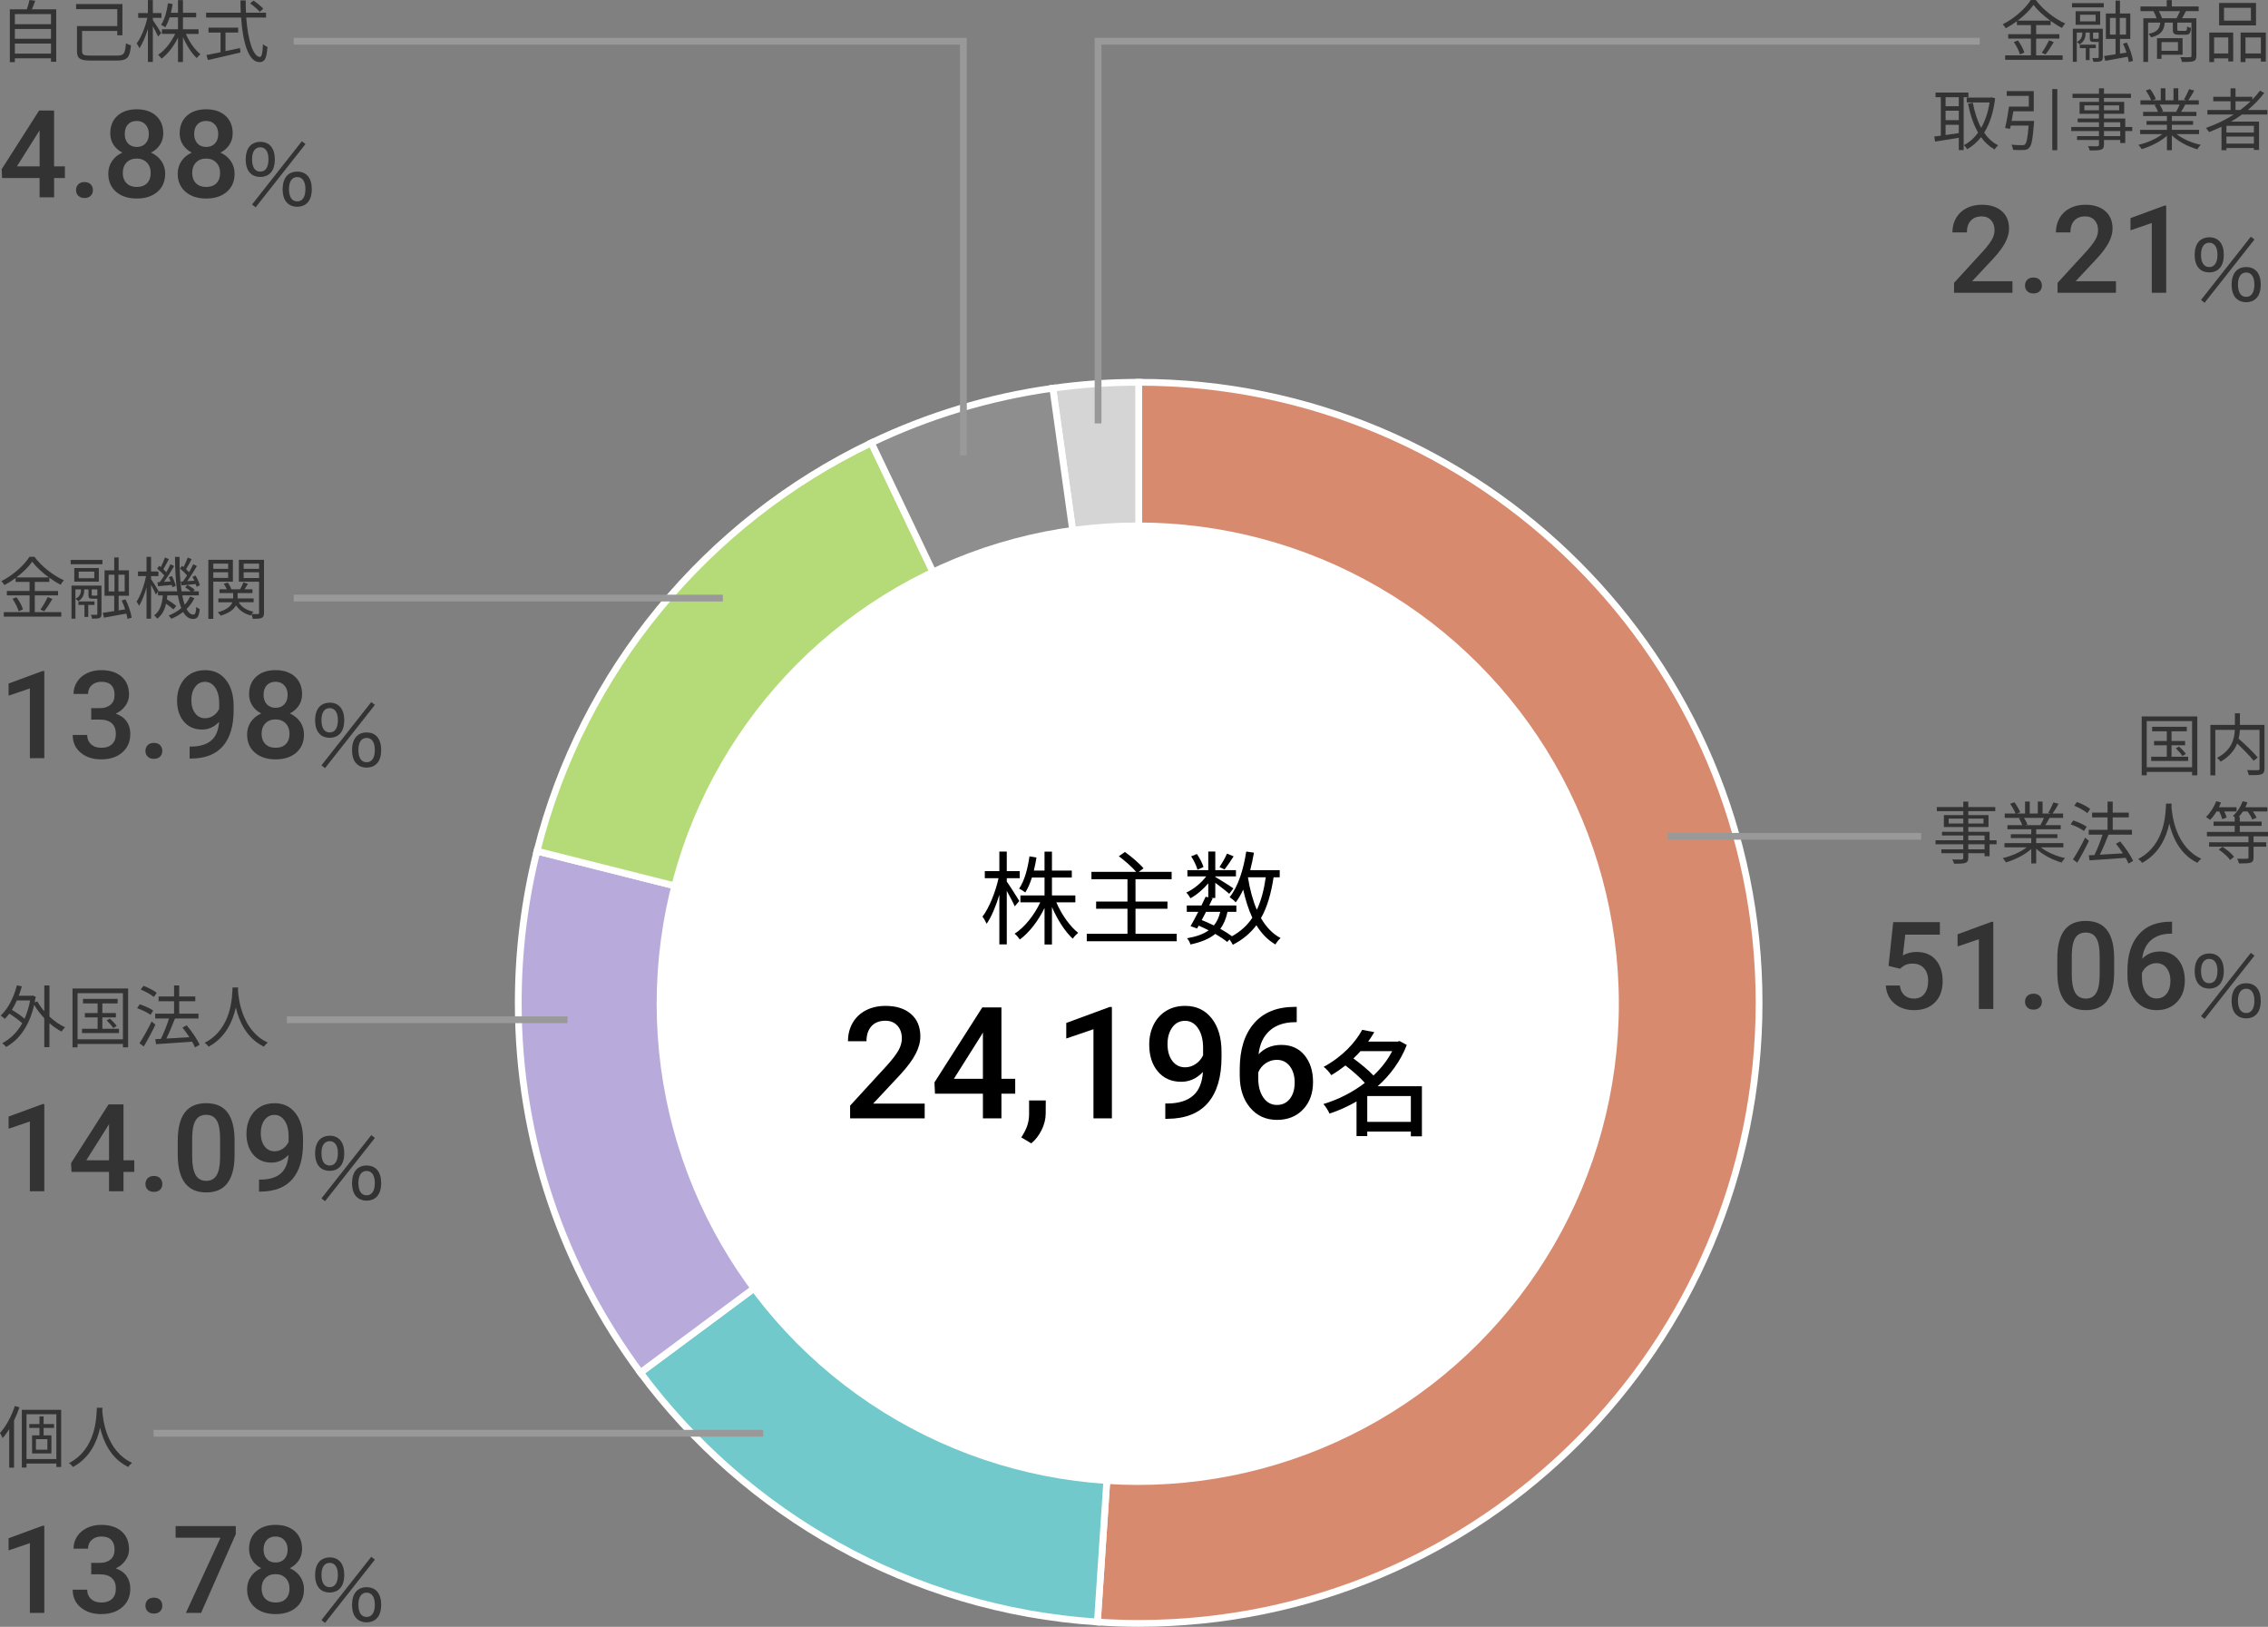 <?xml version="1.0" encoding="UTF-8"?>
<svg id="_レイヤー_1" data-name=" レイヤー 1" xmlns="http://www.w3.org/2000/svg" width="334.306" height="239.734" version="1.1" viewBox="0 0 334.306 239.734">
  <rect x="0" y="0" width="334.306" height="239.734" fill="#808080" stroke="none"/>
  <defs>
    <style>
      .cls-1 {
        fill: #b5db79;
      }

      .cls-1, .cls-2, .cls-3, .cls-4, .cls-5, .cls-6 {
        stroke: #fff;
        stroke-miterlimit: 10;
      }

      .cls-7 {
        fill: none;
        stroke: #999;
      }

      .cls-8 {
        fill: #000;
      }

      .cls-8, .cls-9, .cls-10 {
        stroke-width: 0px;
      }

      .cls-2 {
        fill: #b8abdb;
      }

      .cls-3 {
        fill: #71c9cb;
      }

      .cls-11 {
        isolation: isolate;
      }

      .cls-4 {
        fill: #d88a6f;
      }

      .cls-9 {
        fill: #333;
      }

      .cls-10 {
        fill: #fff;
      }

      .cls-5 {
        fill: #8e8e8e;
      }

      .cls-6 {
        fill: #d5d5d5;
      }
    </style>
  </defs>
  <g id="_レイヤー_1-2" data-name="レイヤー 1">
    <g>
      <path class="cls-4" d="M259.292,147.784c0-50.506-40.944-91.45-91.45-91.45v91.45l-6.086,91.244c2.012.132,4.04.206,6.086.206,50.507,0,91.45-40.944,91.45-91.45Z"/>
      <path class="cls-3" d="M161.756,239.027l6.086-91.243-73.443,54.496c15.534,20.896,39.776,34.934,67.357,36.747Z"/>
      <path class="cls-2" d="M94.399,202.279l73.443-54.496h0l-88.692-22.357c-1.798,7.155-2.758,14.644-2.758,22.357,0,20.422,6.695,39.278,18.007,54.496Z"/>
      <path class="cls-1" d="M79.15,125.427l88.692,22.357h0l-39.405-82.526c-24.252,11.603-42.602,33.563-49.287,60.169Z"/>
      <path class="cls-6" d="M167.842,56.334c-4.296,0-8.521.302-12.658.877l12.658,90.572V56.334Z"/>
      <path class="cls-5" d="M167.842,147.784h0l-12.658-90.573c-9.454,1.315-18.446,4.075-26.747,8.047l39.405,82.526Z"/>
    </g>
    <circle id="_楕円形_268-2" data-name="楕円形 268-2" class="cls-10" cx="167.706" cy="147.914" r="70.915"/>
    <g class="cls-11">
      <path class="cls-8" d="M149.571,133.561c-.21-.511-.735-1.485-1.17-2.28v7.89h-1.095v-7.305c-.51,1.68-1.185,3.285-1.875,4.274-.135-.314-.405-.795-.615-1.064.975-1.245,1.92-3.615,2.37-5.655h-2.025v-1.05h2.145v-2.88h1.095v2.88h1.905v1.05h-1.905v.495c.405.556,1.59,2.415,1.845,2.865l-.675.78ZM155.706,132.976c.75,1.77,2.01,3.555,3.225,4.499-.27.195-.615.57-.81.855-1.125-1.035-2.28-2.835-3.06-4.665v5.52h-1.095v-5.385c-.915,1.891-2.265,3.646-3.645,4.65-.18-.271-.51-.66-.765-.855,1.47-.93,2.91-2.76,3.78-4.619h-2.925v-1.021h3.555v-2.64h-1.86c-.27.84-.585,1.604-.975,2.205-.195-.165-.645-.45-.915-.556.795-1.17,1.275-2.954,1.53-4.77l1.035.18c-.105.66-.24,1.306-.39,1.92h1.575v-2.789h1.095v2.789h2.925v1.021h-2.925v2.64h3.45v1.021h-2.805Z"/>
      <path class="cls-8" d="M173.45,137.611v1.095h-13.259v-1.095h6v-3.69h-4.62v-1.064h4.62v-3.285h-5.31v-1.095h6.585c-.585-.69-1.65-1.635-2.55-2.295l.9-.63c.96.689,2.16,1.71,2.745,2.414l-.705.511h4.845v1.095h-5.325v3.285h4.71v1.064h-4.71v3.69h6.074Z"/>
      <path class="cls-8" d="M187.73,129.285c-.375,2.43-.945,4.41-1.86,6.015.75,1.29,1.695,2.311,2.895,2.94-.255.21-.615.645-.765.944-1.155-.675-2.07-1.635-2.805-2.835-.885,1.17-2.01,2.13-3.48,2.88-.09-.194-.285-.524-.48-.779l-.345.359c-.465-.375-1.065-.779-1.755-1.185-.87.72-2.055,1.215-3.66,1.56-.075-.3-.3-.705-.51-.915,1.38-.239,2.43-.614,3.195-1.17-.48-.239-.975-.479-1.47-.689l-.24.42-.96-.345c.33-.57.735-1.335,1.14-2.115h-1.695v-.93h2.16c.225-.45.435-.886.615-1.29l.39.09v-2.07c-.75.886-1.71,1.71-2.625,2.205-.135-.255-.405-.645-.615-.84,1.065-.479,2.205-1.41,2.94-2.385h-2.775v-.915h3.075v-2.745h1.035v2.745h3.045v.915h-3.045v.075c.645.375,2.265,1.395,2.67,1.694l-.615.795c-.39-.359-1.335-1.08-2.055-1.619v2.234h-.644l.255.061c-.165.329-.33.689-.51,1.05h4.005v.93h-1.305c-.21,1.005-.555,1.83-1.065,2.505.66.36,1.26.75,1.725,1.095,1.275-.705,2.265-1.604,3-2.729-.57-1.215-1.005-2.61-1.35-4.14-.315.704-.69,1.335-1.095,1.875-.165-.21-.645-.585-.9-.766,1.26-1.575,2.04-4.08,2.445-6.72l1.14.165c-.15.885-.345,1.755-.555,2.58h4.35v1.05h-.901ZM176.511,128.16c-.135-.524-.525-1.35-.93-1.965l.84-.345c.42.6.825,1.395.975,1.92l-.885.39ZM177.771,134.37c-.21.42-.435.825-.63,1.215.6.24,1.2.51,1.785.795.45-.54.75-1.2.945-2.01h-2.1ZM181.836,126.196c-.435.69-.945,1.44-1.335,1.935l-.75-.359c.36-.525.87-1.396,1.11-1.98l.975.404ZM183.951,129.33c.285,1.726.705,3.345,1.305,4.74.645-1.335,1.05-2.925,1.32-4.785h-2.61l-.015.045Z"/>
    </g>
    <g class="cls-11">
      <path class="cls-8" d="M136.302,164.809h-10.995v-1.875l5.447-5.941c.786-.876,1.346-1.607,1.679-2.195.333-.588.5-1.178.5-1.77,0-.778-.219-1.407-.657-1.887-.438-.479-1.027-.719-1.769-.719-.883,0-1.568.27-2.055.809s-.73,1.277-.73,2.213h-2.729c0-.996.227-1.893.679-2.689.453-.798,1.101-1.417,1.943-1.859.842-.441,1.813-.662,2.914-.662,1.587,0,2.839.398,3.757,1.196.917.797,1.375,1.899,1.375,3.308,0,.815-.23,1.671-.691,2.565-.46.895-1.214,1.911-2.263,3.05l-3.998,4.278h7.592v2.178h0Z"/>
      <path class="cls-8" d="M147.611,158.981h2.033v2.189h-2.033v3.639h-2.729v-3.639h-7.064l-.079-1.662,7.053-11.051h2.819v10.524ZM140.603,158.981h4.279v-6.828l-.202.359-4.077,6.469Z"/>
      <path class="cls-8" d="M152.013,168.492l-1.471-.876c.434-.682.732-1.274.893-1.78.161-.505.246-1.02.253-1.544v-2.122h2.459l-.011,1.965c-.007.794-.208,1.589-.601,2.387-.393.797-.9,1.454-1.522,1.97Z"/>
      <path class="cls-8" d="M163.895,164.809h-2.718v-13.137l-4.009,1.367v-2.291l6.379-2.348h.348v16.409Z"/>
      <path class="cls-8" d="M177.315,157.969c-.914.967-1.98,1.449-3.201,1.449-1.438,0-2.583-.504-3.437-1.511s-1.28-2.33-1.28-3.97c0-1.078.217-2.055.651-2.932.434-.875,1.052-1.557,1.853-2.043.801-.487,1.729-.73,2.785-.73,1.647,0,2.954.614,3.919,1.842s1.449,2.871,1.449,4.93v.764c0,2.95-.667,5.2-1.999,6.75s-3.32,2.336-5.963,2.358h-.326v-2.257h.393c1.61-.023,2.845-.41,3.706-1.163.863-.752,1.345-1.915,1.45-3.487ZM174.687,157.284c.546,0,1.06-.157,1.539-.472s.85-.749,1.112-1.303v-1.066c0-1.206-.247-2.176-.741-2.909s-1.134-1.101-1.92-1.101-1.413.324-1.881.972c-.468.647-.702,1.466-.702,2.454,0,1.025.236,1.853.708,2.481s1.099.944,1.885.944Z"/>
      <path class="cls-8" d="M191.14,148.379v2.257h-.337c-1.527.022-2.748.441-3.661,1.258s-1.456,1.973-1.628,3.47c.876-.92,1.995-1.381,3.358-1.381,1.445,0,2.585.509,3.419,1.527.835,1.019,1.252,2.332,1.252,3.941,0,1.662-.489,3.009-1.465,4.038-.978,1.029-2.259,1.544-3.847,1.544-1.632,0-2.956-.603-3.97-1.809-1.015-1.205-1.522-2.785-1.522-4.738v-.933c0-2.867.698-5.113,2.094-6.738s3.405-2.437,6.025-2.437h.282ZM188.209,156.184c-.599,0-1.147.168-1.646.506-.498.336-.863.785-1.095,1.348v.83c0,1.213.254,2.178.764,2.893s1.168,1.072,1.977,1.072,1.449-.303,1.92-.91c.472-.605.708-1.403.708-2.392s-.24-1.793-.719-2.415c-.479-.622-1.116-.932-1.909-.932Z"/>
    </g>
    <g class="cls-11">
      <path class="cls-8" d="M209.593,167.452h-1.632v-.696h-6.426v.663h-1.581v-5.1c-1.275.73-2.618,1.343-3.978,1.784-.187-.425-.595-1.07-.901-1.41,2.125-.629,4.267-1.7,6.102-3.111-.697-.799-1.853-1.802-2.855-2.566-.646.493-1.343.986-2.091,1.428-.238-.391-.748-.969-1.122-1.224,2.788-1.513,4.692-3.621,5.678-5.456l1.785.34c-.272.476-.578.935-.901,1.394h4.334l.289-.085,1.071.578c-.935,2.413-2.465,4.453-4.3,6.085h6.527v7.376h0ZM200.532,154.908c-.323.356-.663.73-1.037,1.07,1.02.748,2.209,1.717,2.958,2.516,1.122-1.054,2.074-2.261,2.754-3.586h-4.675ZM207.961,165.328v-3.808h-6.426v3.808h6.426Z"/>
    </g>
    <g class="cls-11">
      <path class="cls-9" d="M323.886,105.578v8.675h-.77v-.5h-6.686v.5h-.74v-8.675h8.196ZM323.116,113.063v-6.796h-6.686v6.796h6.686ZM322.537,111.514v.63h-5.447v-.63h2.299v-1.68h-1.879v-.64h1.879v-1.419h-2.159v-.67h5.107v.67h-2.249v1.419h1.999v.64h-1.999v1.68h2.449ZM321.187,110.015c.37.319.81.779,1.009,1.089l-.51.3c-.189-.31-.609-.789-.969-1.129l.47-.26Z"/>
      <path class="cls-9" d="M333.786,113.263c0,.479-.11.72-.45.84-.35.13-.97.13-1.859.13-.03-.2-.14-.55-.25-.75.7.03,1.379.03,1.589.02.18-.01.24-.069.24-.249v-5.697h-2.898c-.02.41-.07.85-.18,1.299.99.87,2.209,2.039,2.818,2.779l-.609.479c-.51-.67-1.509-1.689-2.429-2.549-.37.96-1.089,1.889-2.429,2.679-.11-.16-.36-.43-.53-.56,2.199-1.17,2.559-2.818,2.619-4.128h-2.878v6.706h-.729v-7.436h3.618v-1.709h.739v1.709h3.618v6.437Z"/>
    </g>
    <g class="cls-11">
      <path class="cls-9" d="M294.296,124.414h-1.029v1.77h-.74v-.45h-2.399v.69c0,.459-.14.629-.439.739-.31.11-.83.12-1.659.12-.04-.19-.16-.46-.26-.63.6.02,1.199.01,1.369.01.19-.01.25-.069.25-.239v-.69h-3.229v-.569h3.229v-.75h-4.088v-.589h4.088v-.7h-3.139v-.551h3.139v-.699h-2.858v-1.759h2.858v-.58h-3.898v-.609h3.898v-.8h.739v.8h3.978v.609h-3.978v.58h2.979v1.759h-2.979v.699h3.139v1.25h1.029v.589h0ZM289.389,121.356v-.72h-2.149v.72h2.149ZM290.128,120.637v.72h2.239v-.72h-2.239ZM290.128,123.825h2.399v-.7h-2.399v.7ZM292.527,124.414h-2.399v.75h2.399v-.75Z"/>
      <path class="cls-9" d="M300.828,124.874c.91.72,2.289,1.31,3.568,1.579-.17.16-.399.45-.5.66-1.339-.38-2.798-1.13-3.758-2.049v2.179h-.729v-2.129c-.959.869-2.419,1.589-3.728,1.969-.1-.189-.32-.47-.48-.63,1.239-.279,2.628-.879,3.528-1.579h-3.269v-.629h3.948v-.74h-3.009v-.569h3.009v-.729h-3.508v-.61h2.179c-.09-.3-.29-.699-.49-.999l.35-.07h-2.439v-.64h1.589c-.14-.399-.49-.999-.79-1.449l.629-.21c.34.45.7,1.069.85,1.47l-.51.189h1.229v-1.769h.689v1.769h1.189v-1.769h.7v1.769h1.209l-.37-.12c.26-.419.58-1.069.76-1.519l.759.2c-.28.51-.6,1.059-.879,1.438h1.549v.64h-1.999c-.2.38-.42.77-.62,1.069h2.269v.61h-3.618v.729h3.128v.569h-3.128v.74h4.008v.629h-3.315ZM298.339,120.526c.21.311.42.729.5,1l-.32.069h2.349l-.1-.029c.17-.29.37-.7.51-1.04h-2.939Z"/>
      <path class="cls-9" d="M307.18,122.456c-.42-.32-1.279-.74-1.969-.979l.39-.57c.669.22,1.539.6,1.979.92l-.4.629ZM307.909,123.915c-.5,1.049-1.159,2.278-1.719,3.208l-.63-.479c.51-.78,1.25-2.069,1.789-3.208l.56.479ZM307.679,119.827c-.41-.35-1.249-.819-1.938-1.09l.399-.55c.69.25,1.539.67,1.959,1.03l-.42.61ZM313.736,127.263c-.1-.25-.24-.539-.42-.85-1.929.15-3.938.28-5.317.37l-.11-.739.83-.04c.42-.85.899-2.06,1.199-3.009h-2.039v-.709h2.778v-1.829h-2.279v-.7h2.279v-1.629h.76v1.629h2.369v.7h-2.369v1.829h2.838v.709h-3.458c-.37.949-.84,2.089-1.279,2.959,1.029-.051,2.219-.12,3.398-.2-.32-.49-.68-.989-1.029-1.419l.629-.33c.75.879,1.569,2.079,1.909,2.868l-.689.39Z"/>
      <path class="cls-9" d="M320.098,118.428c-.01.13-.01.29-.02.46.09,1.319.63,5.937,4.388,7.655-.21.16-.44.41-.55.61-2.579-1.22-3.678-3.778-4.158-5.777-.44,1.999-1.469,4.408-3.998,5.777-.13-.181-.37-.42-.6-.57,4.048-2.068,4.048-6.836,4.118-8.155h.82Z"/>
      <path class="cls-9" d="M326.71,119.587c-.28.47-.6.899-.939,1.239-.13-.119-.44-.329-.61-.43.62-.569,1.18-1.449,1.52-2.318l.699.18c-.09.24-.19.47-.31.7h2.599v.629h-1.809c.16.311.3.66.35.89l-.649.24c-.07-.3-.25-.75-.43-1.13,0,0-.421,0-.421,0ZM332.177,123.245v.88h1.869v.649h-1.869v1.599c0,.44-.1.63-.439.75-.33.11-.879.12-1.709.12-.04-.22-.16-.5-.27-.7.68.021,1.269.021,1.449,0,.18,0,.22-.04.22-.18v-1.589h-5.807v-.649h5.807v-.88h-6.126v-.649h4.098v-.89h-3.118v-.63h3.118v-.669c-.1-.07-.21-.131-.27-.17.61-.521,1.149-1.33,1.429-2.159l.71.16c-.09.249-.18.479-.3.72h3.238v.629h-2.129c.229.311.439.66.55.91l-.64.279c-.11-.33-.4-.81-.7-1.189h-.68c-.19.29-.4.57-.62.8h.16v.689h3.218v.63h-3.218v.89h4.158v.649h-2.129ZM327.589,124.784c.63.4,1.379,1.02,1.709,1.479l-.569.47c-.32-.46-1.04-1.1-1.679-1.529l.539-.42Z"/>
    </g>
    <g class="cls-11">
      <path class="cls-9" d="M2.869,207.387c-.22.66-.49,1.319-.799,1.939v6.956h-.71v-5.677c-.31.489-.63.939-.97,1.319-.06-.16-.26-.57-.39-.75.89-.969,1.689-2.469,2.188-3.978l.681.191ZM9.016,207.757v8.426h-.71v-.51H3.909v.59h-.69v-8.506h5.797ZM8.306,215.013v-6.606H3.909v6.606h4.397ZM6.427,210.426v1.099h1.149v2.659h-2.847v-2.659h1.089v-1.099h-1.5v-.57h1.5v-1.129h.609v1.129h1.539v.57h-1.539ZM6.987,212.085h-1.689v1.549h1.689v-1.549Z"/>
      <path class="cls-9" d="M15.098,207.457c-.01.13-.01.29-.02.46.09,1.319.63,5.937,4.388,7.655-.21.16-.44.41-.55.61-2.579-1.22-3.678-3.778-4.158-5.777-.44,1.999-1.469,4.408-3.998,5.777-.13-.181-.37-.42-.6-.57,4.048-2.068,4.048-6.836,4.118-8.155h.82Z"/>
    </g>
    <g class="cls-11">
      <path class="cls-9" d="M7.287,149.808c.709.669,1.519,1.219,2.309,1.579-.17.14-.4.43-.53.629-.6-.31-1.209-.739-1.779-1.239v3.538h-.76v-4.268c-.57-.609-1.089-1.279-1.489-1.959-.729,3.148-2.229,5.138-4.128,6.197-.13-.17-.41-.44-.589-.55,1.189-.62,2.208-1.59,2.958-2.938-.46-.439-1.22-1-1.909-1.419-.21.279-.43.539-.66.77-.12-.13-.44-.37-.609-.48,1.099-1.02,1.929-2.668,2.389-4.457l.729.149c-.13.47-.28.939-.45,1.38h1.879l.14-.04.48.18c-.04.29-.1.569-.15.84l.39-.15c.27.5.62.989,1.02,1.459v-3.808h.76v4.587h0ZM2.49,147.429c-.23.5-.47.97-.74,1.389.649.38,1.389.88,1.869,1.31.35-.789.629-1.688.819-2.698h-1.948Z"/>
      <path class="cls-9" d="M18.886,145.671v8.675h-.77v-.5h-6.686v.5h-.74v-8.675h8.196ZM18.116,153.156v-6.796h-6.686v6.796h6.686ZM17.537,151.607v.63h-5.447v-.63h2.299v-1.68h-1.879v-.64h1.879v-1.419h-2.159v-.67h5.107v.67h-2.249v1.419h1.999v.64h-1.999v1.68h2.449ZM16.187,150.108c.37.319.81.779,1.009,1.089l-.51.3c-.189-.31-.609-.789-.969-1.129l.47-.26Z"/>
      <path class="cls-9" d="M22.18,149.549c-.42-.32-1.279-.74-1.969-.979l.39-.57c.669.22,1.539.6,1.979.92l-.4.629ZM22.909,151.008c-.5,1.049-1.159,2.278-1.719,3.208l-.63-.479c.51-.78,1.25-2.069,1.789-3.208l.56.479ZM22.679,146.92c-.41-.35-1.249-.819-1.938-1.09l.399-.55c.69.25,1.539.67,1.959,1.03l-.42.61ZM28.736,154.355c-.1-.25-.24-.539-.42-.85-1.929.15-3.938.28-5.317.37l-.11-.739.83-.04c.42-.85.899-2.06,1.199-3.009h-2.039v-.709h2.778v-1.829h-2.279v-.7h2.279v-1.629h.76v1.629h2.369v.7h-2.369v1.829h2.838v.709h-3.458c-.37.949-.84,2.089-1.279,2.959,1.029-.051,2.219-.12,3.398-.2-.32-.49-.68-.989-1.029-1.419l.629-.33c.75.879,1.569,2.079,1.909,2.868l-.689.39Z"/>
      <path class="cls-9" d="M35.098,145.52c-.01.13-.01.29-.02.46.09,1.319.63,5.937,4.388,7.655-.21.16-.44.41-.55.61-2.579-1.22-3.678-3.778-4.158-5.777-.44,1.999-1.469,4.408-3.998,5.777-.13-.181-.37-.42-.6-.57,4.048-2.068,4.048-6.836,4.118-8.155h.82Z"/>
    </g>
    <g class="cls-11">
      <path class="cls-9" d="M5.128,90.211h3.908v.659H.561v-.659h3.798v-2.469H1.01v-.649h3.348v-1.34h-2.058v-.569c-.52.38-1.08.739-1.649,1.039-.08-.17-.29-.43-.45-.579,1.719-.87,3.358-2.339,4.138-3.588h.74c1.06,1.429,2.789,2.769,4.337,3.458-.18.189-.359.439-.479.659-.55-.279-1.12-.64-1.669-1.039v.619h-2.14v1.34h3.428v.649h-3.428v2.469ZM2.439,88.012c.41.55.81,1.29.95,1.789l-.64.28c-.13-.5-.52-1.27-.91-1.839l.6-.23ZM7.207,85.094c-.979-.71-1.879-1.539-2.459-2.319-.52.75-1.359,1.58-2.338,2.319h4.797ZM5.958,89.831c.36-.49.82-1.279,1.069-1.839l.7.27c-.37.63-.839,1.35-1.219,1.819l-.55-.25Z"/>
      <path class="cls-9" d="M10.421,82.515h4.677v.63h-4.677v-.63ZM14.958,90.481c0,.31-.05.479-.28.59-.22.09-.57.1-1.109.1-.01-.159-.1-.409-.18-.569.39.01.719.01.819,0,.11,0,.14-.03.14-.13v-2.239h-.71c-.489,0-.6-.1-.6-.6v-.779h-.62v.061c0,.539-.1,1.209-.879,1.679-.09-.12-.28-.27-.41-.35.729-.36.81-.939.81-1.35v-.04h-.82v4.317h-.58v-4.877h4.417v4.187h.002ZM14.568,85.713h-3.618v-1.999h3.618v1.999ZM13.009,89.152v1.759h-.56v-1.759h-.88v-.52h2.359v.52h-.919ZM13.899,84.235h-2.299v.969h2.299v-.969ZM14.168,87.773c.13,0,.15-.011.18-.061v-.859h-.83v.77c0,.14.02.15.17.15h.48ZM18.786,91.2c-.03-.22-.08-.489-.16-.779-1.169.22-2.378.439-3.298.6l-.19-.71c.47-.069,1.059-.16,1.699-.26v-2.259h-1.429v-3.748h1.429v-1.898h.65v1.898h1.519v3.748h-1.519v2.159l.959-.15c-.14-.449-.32-.909-.51-1.309l.57-.16c.43.859.81,1.988.899,2.698l-.619.17ZM16.008,87.153h.869v-2.459h-.869v2.459ZM18.376,84.694h-.919v2.459h.919v-2.459Z"/>
      <path class="cls-9" d="M28.656,88.142c-.28.6-.68,1.14-1.16,1.609.28.529.61.819.99.819.29,0,.4-.239.45-1.139.13.14.36.27.51.329-.12,1.12-.34,1.449-1,1.449-.6,0-1.069-.369-1.449-1.029-.51.4-1.1.739-1.739,1-.09-.12-.27-.351-.399-.47.709-.28,1.349-.65,1.869-1.1-.21-.52-.379-1.149-.51-1.869h-1.559c-.01.2-.04.39-.06.58.49.3,1.07.699,1.379.979l-.42.509c-.24-.229-.659-.549-1.079-.839-.21.89-.58,1.669-1.31,2.198-.1-.149-.29-.38-.45-.489.91-.63,1.18-1.749,1.279-2.938h-.709v-.56l-.31.439c-.13-.319-.44-.93-.71-1.429v4.987h-.669v-4.618c-.3,1.06-.69,2.079-1.1,2.719-.08-.18-.25-.46-.37-.619.57-.83,1.129-2.409,1.399-3.759h-1.188v-.68h1.259v-2.158h.669v2.158h1.08v.68h-1.08v.45c.26.359.939,1.449,1.089,1.729l-.04.061h2.799c-.22-1.449-.31-3.188-.32-5.067h.669c-.02,1.949.09,3.678.3,5.067h1.359c-.24-.2-.56-.43-.839-.58l.35-.359c.38.2.83.489,1.06.72l-.21.22h.819v.6h-2.438c.1.529.22.989.36,1.379.33-.369.6-.779.79-1.219l.639.24ZM23.549,85.783c.21-.28.44-.62.67-.97-.26-.319-.69-.729-1.06-1.02l.31-.409c.08.06.16.12.24.18.22-.43.459-.989.6-1.399l.58.23c-.26.489-.56,1.079-.81,1.488.17.15.32.301.43.44.24-.41.46-.819.62-1.17l.54.26c-.43.74-.99,1.649-1.5,2.329l.979-.06c-.08-.22-.17-.43-.27-.62l.459-.17c.26.45.49,1.06.56,1.439l-.49.21c-.02-.101-.04-.22-.08-.34-.72.06-1.409.13-2.019.189l-.11-.59.351-.017ZM26.967,85.684c.189-.25.399-.55.6-.88-.25-.319-.67-.72-1.05-1.01l.31-.409c.07.06.15.109.23.18.22-.43.47-.989.609-1.399l.58.23c-.25.499-.57,1.079-.82,1.479.16.16.32.311.44.45.24-.41.459-.819.62-1.17l.54.26c-.42.71-.949,1.569-1.429,2.229l1.06-.07c-.09-.2-.19-.399-.29-.569l.46-.19c.27.46.55,1.06.62,1.439l-.48.229c-.02-.119-.06-.26-.12-.409-.75.08-1.459.13-2.089.189l-.11-.56.319-.019Z"/>
      <path class="cls-9" d="M31.44,85.713v5.487h-.729v-8.705h3.618v3.218h-2.889ZM31.44,83.055v.77h2.189v-.77h-2.189ZM33.629,85.163v-.829h-2.189v.829h2.189ZM38.916,90.311c0,.4-.08.62-.35.75-.25.12-.68.13-1.31.13-.02-.18-.11-.47-.2-.66-.04.061-.08.12-.1.17-.979-.26-1.709-.779-2.169-1.499-.29.56-.919,1.119-2.249,1.529-.09-.14-.29-.37-.44-.5,1.409-.39,1.959-.959,2.159-1.479h-2.069v-.57h2.179v-.779h-2.009v-.56h1.07c-.1-.26-.27-.58-.45-.81l.58-.19c.24.311.47.72.54,1h1.299c.17-.31.38-.72.479-1.02l.67.22c-.17.27-.35.56-.51.8h1.179v.56h-2.188v.779h2.358v.57h-2.199c.42.709,1.169,1.199,2.189,1.398-.09.08-.2.21-.29.33.42.021.81.021.93.01.13,0,.17-.05.17-.189v-4.577h-2.979v-3.229h3.708v7.816h.002ZM35.917,83.055v.77h2.269v-.77h-2.269ZM38.187,85.184v-.85h-2.269v.85h2.269Z"/>
    </g>
    <g class="cls-11">
      <path class="cls-9" d="M8.286,1.369v7.735h-.77v-.509H2.189v.56h-.739V1.369h2.508C4.108.929,4.268.39,4.348,0l.85.109c-.15.43-.33.88-.5,1.26h3.588ZM2.189,2.078v1.489h5.327v-1.489H2.189ZM2.189,4.267v1.449h5.327v-1.449H2.189ZM7.517,7.895v-1.479H2.189v1.479h5.328Z"/>
      <path class="cls-9" d="M17.227,8.195c1.059,0,1.209-.29,1.339-1.819.209.13.529.26.739.3-.16,1.77-.49,2.249-2.089,2.249h-3.768c-1.589,0-2.099-.25-2.099-1.379v-3.708h5.937V1.348h-6.067v-.749h6.826v4.597h-.759v-.629h-5.188v2.979c0,.529.23.649,1.31.649h3.819Z"/>
      <path class="cls-9" d="M23.309,5.387c-.14-.34-.49-.989-.78-1.52v5.258h-.729v-4.868c-.34,1.12-.79,2.189-1.249,2.849-.09-.21-.27-.529-.41-.709.65-.83,1.279-2.409,1.579-3.769h-1.349v-.699h1.429V.01h.729v1.919h1.27v.699h-1.27v.33c.27.37,1.06,1.609,1.229,1.909l-.449.52ZM27.397,4.997c.5,1.179,1.339,2.368,2.149,2.998-.18.13-.41.38-.54.569-.75-.689-1.519-1.889-2.039-3.107v3.678h-.73v-3.588c-.609,1.258-1.508,2.428-2.428,3.097-.12-.18-.34-.439-.509-.569.979-.62,1.938-1.839,2.519-3.078h-1.949v-.68h2.369v-1.759h-1.239c-.18.56-.39,1.069-.649,1.469-.13-.11-.43-.3-.61-.37.53-.779.85-1.969,1.02-3.178l.689.12c-.07.439-.16.869-.26,1.279h1.049V.019h.73v1.859h1.949v.68h-1.949v1.759h2.298v.68h-1.87Z"/>
      <path class="cls-9" d="M36.297,2.588c.24,3.368,1.029,5.797,2.019,5.797.27,0,.39-.55.45-1.879.17.17.45.33.66.41-.13,1.729-.41,2.238-1.169,2.238-1.629,0-2.458-2.868-2.718-6.566h-5.158v-.72h5.107c-.03-.589-.04-1.199-.05-1.809h.779c0,.62.01,1.22.04,1.809h2.958v.72s-2.918,0-2.918,0ZM33.239,7.535c.7-.149,1.419-.289,2.139-.449l.06.649c-1.689.41-3.518.829-4.788,1.109l-.229-.729c.56-.11,1.289-.26,2.089-.42v-2.898h-1.779v-.72h4.377v.72h-1.869s0,2.738,0,2.738ZM38.286,1.749c-.29-.351-.909-.89-1.419-1.25l.5-.409c.51.34,1.14.85,1.439,1.189l-.52.47Z"/>
    </g>
    <g class="cls-11">
      <path class="cls-9" d="M6.532,237.687h-2.127v-10.28l-3.138,1.069v-1.793l4.992-1.837h.272v12.841h.001Z"/>
      <path class="cls-9" d="M13.449,230.313h1.301c.656-.006,1.176-.176,1.56-.51s.576-.817.576-1.45c0-.609-.16-1.082-.479-1.42-.319-.336-.807-.505-1.463-.505-.574,0-1.046.166-1.415.497s-.554.763-.554,1.296h-2.136c0-.656.174-1.254.523-1.793s.835-.959,1.459-1.261,1.323-.453,2.096-.453c1.277,0,2.281.32,3.01.963.729.641,1.094,1.533,1.094,2.676,0,.574-.183,1.115-.549,1.621-.366.508-.839.89-1.419,1.147.703.24,1.238.618,1.604,1.134s.549,1.131.549,1.846c0,1.148-.394,2.062-1.182,2.742s-1.824,1.02-3.107,1.02c-1.23,0-2.238-.328-3.023-.984s-1.178-1.529-1.178-2.619h2.136c0,.562.189,1.02.567,1.371s.886.527,1.525.527c.662,0,1.184-.176,1.564-.527s.571-.861.571-1.529c0-.674-.199-1.192-.598-1.556s-.99-.545-1.775-.545h-1.257s0-1.688,0-1.688Z"/>
      <path class="cls-9" d="M22.678,235.437c.398,0,.706.113.923.338.217.227.325.509.325.849,0,.334-.108.61-.325.831-.217.219-.524.329-.923.329-.381,0-.683-.108-.905-.325s-.334-.495-.334-.835.108-.622.325-.849c.216-.224.521-.338.914-.338Z"/>
      <path class="cls-9" d="M34.754,226.077l-5.115,11.61h-2.241l5.106-11.083h-6.618v-1.714h8.868v1.187Z"/>
      <path class="cls-9" d="M44.527,228.265c0,.627-.161,1.186-.483,1.674-.322.49-.762.875-1.318,1.156.668.311,1.182.735,1.542,1.274s.541,1.148.541,1.828c0,1.125-.381,2.017-1.143,2.677-.762.658-1.775.988-3.041.988s-2.29-.331-3.054-.993-1.147-1.553-1.147-2.672c0-.686.182-1.301.545-1.846s.873-.964,1.529-1.257c-.551-.281-.986-.666-1.305-1.156-.319-.488-.479-1.047-.479-1.674,0-1.09.352-1.954,1.055-2.593s1.652-.958,2.848-.958,2.153.319,2.856.958,1.054,1.505,1.054,2.594ZM42.673,234.093c0-.633-.189-1.144-.567-1.534-.378-.389-.877-.584-1.499-.584s-1.118.193-1.49.58-.558.899-.558,1.538c0,.627.183,1.128.549,1.503s.872.562,1.516.562,1.147-.182,1.507-.545.542-.87.542-1.52ZM42.4,228.345c0-.557-.161-1.015-.483-1.376-.322-.359-.756-.54-1.301-.54s-.976.171-1.292.515c-.316.342-.475.81-.475,1.401,0,.586.16,1.052.479,1.397s.751.519,1.296.519.977-.173,1.296-.519.48-.812.48-1.397Z"/>
    </g>
    <g class="cls-11">
      <path class="cls-9" d="M47.119,234.123c-.432-.42-.671-1.127-.671-2.003,0-.911.228-1.595.671-2.051.36-.359.888-.563,1.476-.563,1.355,0,2.146.947,2.146,2.578,0,.912-.228,1.607-.671,2.039-.372.372-.888.563-1.475.563-.588,0-1.116-.191-1.476-.563ZM54.723,229.422l.54.407-7.352,9.331-.528-.42,7.34-9.318ZM47.383,232.073c0,1.176.432,1.823,1.211,1.823s1.211-.647,1.211-1.823c0-1.115-.443-1.763-1.211-1.763s-1.211.647-1.211,1.763ZM52.564,238.513c-.444-.42-.672-1.127-.672-2.039,0-1.619.792-2.578,2.147-2.578,1.367,0,2.147.947,2.147,2.578,0,.912-.228,1.607-.672,2.039-.372.372-.888.563-1.475.563s-1.103-.191-1.475-.563ZM52.828,236.462c0,1.176.432,1.823,1.211,1.823s1.211-.647,1.211-1.823c0-1.115-.444-1.763-1.211-1.763s-1.211.648-1.211,1.763Z"/>
    </g>
    <g class="cls-11">
      <path class="cls-9" d="M6.532,175.547h-2.127v-10.28l-3.138,1.069v-1.793l4.992-1.837h.272v12.841h.001Z"/>
      <path class="cls-9" d="M18.204,170.986h1.591v1.714h-1.591v2.848h-2.136v-2.848h-5.528l-.062-1.301,5.52-8.648h2.206v8.235ZM12.72,170.986h3.349v-5.344l-.158.281-3.191,5.063Z"/>
      <path class="cls-9" d="M22.678,173.297c.398,0,.706.113.923.338.217.227.325.509.325.849,0,.334-.108.61-.325.831-.217.219-.524.329-.923.329-.381,0-.683-.108-.905-.325s-.334-.495-.334-.835.108-.622.325-.849c.216-.225.521-.338.914-.338Z"/>
      <path class="cls-9" d="M34.578,170.159c0,1.84-.344,3.228-1.033,4.161-.688.936-1.736,1.402-3.142,1.402-1.383,0-2.424-.455-3.125-1.367-.7-.91-1.059-2.26-1.077-4.047v-2.215c0-1.84.344-3.22,1.033-4.14s1.739-1.38,3.151-1.38c1.4,0,2.445.448,3.133,1.345s1.042,2.238,1.059,4.025v2.216h.001ZM32.442,167.769c0-1.201-.164-2.081-.492-2.642-.328-.559-.85-.839-1.564-.839-.697,0-1.21.266-1.538.796s-.501,1.357-.519,2.482v2.9c0,1.195.167,2.086.501,2.672s.858.879,1.573.879c.686,0,1.192-.271,1.521-.812s.501-1.391.519-2.545v-2.891h-.001Z"/>
      <path class="cls-9" d="M42.523,170.195c-.715.756-1.55,1.134-2.505,1.134-1.125,0-2.021-.394-2.689-1.182s-1.002-1.824-1.002-3.107c0-.844.17-1.608.51-2.294s.823-1.219,1.45-1.6,1.354-.571,2.18-.571c1.289,0,2.312.48,3.067,1.441s1.134,2.247,1.134,3.858v.598c0,2.309-.521,4.069-1.564,5.282s-2.599,1.828-4.667,1.846h-.255v-1.767h.308c1.26-.018,2.227-.321,2.9-.909.673-.59,1.051-1.499,1.133-2.729ZM40.467,169.658c.428,0,.829-.123,1.204-.369s.665-.586.87-1.02v-.835c0-.943-.193-1.702-.58-2.276s-.888-.861-1.503-.861-1.106.254-1.472.76c-.366.508-.549,1.147-.549,1.921,0,.803.185,1.45.554,1.942s.861.738,1.476.738Z"/>
    </g>
    <g class="cls-11">
      <path class="cls-9" d="M47.119,171.983c-.432-.42-.671-1.127-.671-2.003,0-.911.228-1.595.671-2.051.36-.359.888-.563,1.476-.563,1.355,0,2.146.947,2.146,2.578,0,.912-.228,1.607-.671,2.039-.372.372-.888.563-1.475.563-.588,0-1.116-.191-1.476-.563ZM54.723,167.282l.54.407-7.352,9.331-.528-.42,7.34-9.318ZM47.383,169.932c0,1.176.432,1.823,1.211,1.823s1.211-.647,1.211-1.823c0-1.115-.443-1.763-1.211-1.763s-1.211.648-1.211,1.763ZM52.564,176.373c-.444-.42-.672-1.127-.672-2.039,0-1.619.792-2.578,2.147-2.578,1.367,0,2.147.947,2.147,2.578,0,.912-.228,1.607-.672,2.039-.372.372-.888.563-1.475.563-.587,0-1.103-.191-1.475-.563ZM52.828,174.322c0,1.176.432,1.823,1.211,1.823s1.211-.647,1.211-1.823c0-1.115-.444-1.763-1.211-1.763s-1.211.648-1.211,1.763Z"/>
    </g>
    <g class="cls-11">
      <path class="cls-9" d="M6.532,111.729h-2.127v-10.28l-3.138,1.069v-1.793l4.992-1.837h.272v12.841h.001Z"/>
      <path class="cls-9" d="M13.449,104.355h1.301c.656-.006,1.176-.176,1.56-.51s.576-.817.576-1.45c0-.609-.16-1.082-.479-1.42-.319-.336-.807-.505-1.463-.505-.574,0-1.046.166-1.415.497s-.554.763-.554,1.296h-2.136c0-.656.174-1.254.523-1.793s.835-.959,1.459-1.261,1.323-.453,2.096-.453c1.277,0,2.281.32,3.01.963.729.641,1.094,1.533,1.094,2.676,0,.574-.183,1.115-.549,1.621-.366.508-.839.89-1.419,1.147.703.24,1.238.618,1.604,1.134s.549,1.131.549,1.846c0,1.148-.394,2.062-1.182,2.742s-1.824,1.02-3.107,1.02c-1.23,0-2.238-.328-3.023-.984s-1.178-1.529-1.178-2.619h2.136c0,.562.189,1.02.567,1.371s.886.527,1.525.527c.662,0,1.184-.176,1.564-.527s.571-.861.571-1.529c0-.674-.199-1.192-.598-1.556s-.99-.545-1.775-.545h-1.257s0-1.688,0-1.688Z"/>
      <path class="cls-9" d="M22.678,109.479c.398,0,.706.113.923.338.217.227.325.509.325.849,0,.334-.108.61-.325.831-.217.219-.524.329-.923.329-.381,0-.683-.108-.905-.325s-.334-.495-.334-.835.108-.622.325-.849c.216-.224.521-.338.914-.338Z"/>
      <path class="cls-9" d="M32.293,106.377c-.715.756-1.55,1.134-2.505,1.134-1.125,0-2.021-.394-2.689-1.182s-1.002-1.824-1.002-3.107c0-.844.17-1.608.51-2.294s.823-1.219,1.45-1.6,1.354-.571,2.18-.571c1.289,0,2.312.48,3.067,1.441s1.134,2.247,1.134,3.858v.598c0,2.309-.521,4.069-1.564,5.282s-2.599,1.828-4.667,1.846h-.256v-1.767h.308c1.26-.018,2.227-.321,2.9-.909.674-.59,1.052-1.499,1.134-2.729ZM30.236,105.841c.428,0,.829-.123,1.204-.369.375-.246.665-.586.87-1.02v-.835c0-.943-.193-1.702-.58-2.276s-.888-.861-1.503-.861-1.106.254-1.472.76c-.366.508-.549,1.147-.549,1.921,0,.803.185,1.45.554,1.942s.861.738,1.476.738Z"/>
      <path class="cls-9" d="M44.527,102.307c0,.627-.161,1.186-.483,1.674-.322.49-.762.875-1.318,1.156.668.311,1.182.735,1.542,1.274s.541,1.148.541,1.828c0,1.125-.381,2.017-1.143,2.677-.762.658-1.775.988-3.041.988s-2.29-.331-3.054-.993-1.147-1.553-1.147-2.672c0-.686.182-1.301.545-1.846s.873-.964,1.529-1.257c-.551-.281-.986-.666-1.305-1.156-.319-.488-.479-1.047-.479-1.674,0-1.09.352-1.954,1.055-2.593s1.652-.958,2.848-.958,2.153.319,2.856.958,1.054,1.505,1.054,2.594ZM42.673,108.135c0-.633-.189-1.144-.567-1.534-.378-.389-.877-.584-1.499-.584s-1.118.193-1.49.58-.558.899-.558,1.538c0,.627.183,1.128.549,1.503s.872.562,1.516.562,1.147-.182,1.507-.545.542-.87.542-1.52ZM42.4,102.387c0-.557-.161-1.015-.483-1.376-.322-.359-.756-.54-1.301-.54s-.976.171-1.292.515c-.316.342-.475.81-.475,1.401,0,.586.16,1.052.479,1.397s.751.519,1.296.519.977-.173,1.296-.519.48-.812.48-1.397Z"/>
    </g>
    <g class="cls-11">
      <path class="cls-9" d="M47.119,108.165c-.432-.42-.671-1.127-.671-2.003,0-.911.228-1.595.671-2.051.36-.359.888-.563,1.476-.563,1.355,0,2.146.947,2.146,2.578,0,.912-.228,1.607-.671,2.039-.372.372-.888.563-1.475.563-.588,0-1.116-.191-1.476-.563ZM54.723,103.464l.54.407-7.352,9.331-.528-.42,7.34-9.318ZM47.383,106.115c0,1.176.432,1.823,1.211,1.823s1.211-.647,1.211-1.823c0-1.115-.443-1.763-1.211-1.763s-1.211.647-1.211,1.763ZM52.564,112.555c-.444-.42-.672-1.127-.672-2.039,0-1.619.792-2.578,2.147-2.578,1.367,0,2.147.947,2.147,2.578,0,.912-.228,1.607-.672,2.039-.372.372-.888.563-1.475.563-.587,0-1.103-.191-1.475-.563ZM52.828,110.504c0,1.176.432,1.823,1.211,1.823s1.211-.647,1.211-1.823c0-1.115-.444-1.763-1.211-1.763s-1.211.648-1.211,1.763Z"/>
    </g>
    <g class="cls-11">
      <path class="cls-9" d="M7.974,24.519h1.591v1.714h-1.591v2.848h-2.136v-2.848H.31l-.062-1.301,5.52-8.648h2.206v8.235ZM2.489,24.519h3.349v-5.344l-.158.281-3.191,5.063Z"/>
      <path class="cls-9" d="M12.447,26.831c.398,0,.706.113.923.338.217.227.325.509.325.849,0,.334-.108.61-.325.831-.217.219-.524.329-.923.329-.381,0-.683-.108-.905-.325s-.334-.495-.334-.835.108-.622.325-.849c.217-.225.522-.338.914-.338Z"/>
      <path class="cls-9" d="M24.066,19.659c0,.627-.161,1.186-.483,1.674-.322.49-.762.875-1.318,1.156.668.311,1.182.735,1.542,1.274s.541,1.148.541,1.828c0,1.125-.381,2.017-1.143,2.677-.762.658-1.775.988-3.041.988s-2.29-.331-3.054-.993-1.147-1.553-1.147-2.672c0-.686.182-1.301.545-1.846s.873-.964,1.529-1.257c-.551-.281-.986-.666-1.305-1.156-.319-.488-.479-1.047-.479-1.674,0-1.09.352-1.954,1.055-2.593s1.652-.958,2.848-.958,2.153.319,2.856.958,1.054,1.504,1.054,2.594ZM22.212,25.486c0-.633-.189-1.144-.567-1.534-.378-.389-.877-.584-1.499-.584s-1.118.193-1.49.58-.558.899-.558,1.538c0,.627.183,1.128.549,1.503s.872.562,1.516.562,1.147-.182,1.507-.545.542-.869.542-1.52ZM21.939,19.738c0-.557-.161-1.015-.483-1.376-.322-.359-.756-.54-1.301-.54s-.976.171-1.292.515c-.316.342-.475.81-.475,1.401,0,.586.16,1.052.479,1.397s.751.519,1.296.519.977-.173,1.296-.519.48-.811.48-1.397Z"/>
      <path class="cls-9" d="M34.297,19.659c0,.627-.161,1.186-.483,1.674-.322.49-.762.875-1.318,1.156.668.311,1.182.735,1.542,1.274s.541,1.148.541,1.828c0,1.125-.381,2.017-1.143,2.677-.762.658-1.775.988-3.041.988s-2.29-.331-3.054-.993-1.147-1.553-1.147-2.672c0-.686.182-1.301.545-1.846s.873-.964,1.529-1.257c-.551-.281-.986-.666-1.305-1.156-.319-.488-.479-1.047-.479-1.674,0-1.09.352-1.954,1.055-2.593s1.652-.958,2.848-.958,2.153.319,2.856.958,1.054,1.504,1.054,2.594ZM32.442,25.486c0-.633-.189-1.144-.567-1.534-.378-.389-.877-.584-1.499-.584s-1.118.193-1.49.58-.558.899-.558,1.538c0,.627.183,1.128.549,1.503s.872.562,1.516.562,1.147-.182,1.507-.545c.36-.363.542-.869.542-1.52ZM32.17,19.738c0-.557-.161-1.015-.483-1.376-.322-.359-.756-.54-1.301-.54s-.976.171-1.292.515c-.316.342-.475.81-.475,1.401,0,.586.16,1.052.479,1.397s.751.519,1.296.519.977-.173,1.296-.519c.319-.346.48-.811.48-1.397Z"/>
    </g>
    <g class="cls-11">
      <path class="cls-9" d="M36.889,25.517c-.432-.42-.671-1.127-.671-2.003,0-.911.228-1.595.671-2.051.36-.359.888-.563,1.476-.563,1.355,0,2.146.947,2.146,2.578,0,.912-.228,1.607-.671,2.039-.372.372-.888.563-1.475.563s-1.116-.191-1.476-.563ZM44.493,20.816l.54.407-7.352,9.331-.528-.42,7.34-9.318ZM37.153,23.466c0,1.176.432,1.823,1.211,1.823s1.211-.647,1.211-1.823c0-1.115-.443-1.763-1.211-1.763s-1.211.648-1.211,1.763ZM42.334,29.907c-.444-.42-.672-1.127-.672-2.039,0-1.619.792-2.578,2.147-2.578,1.367,0,2.147.947,2.147,2.578,0,.912-.228,1.607-.672,2.039-.372.372-.888.563-1.475.563-.588,0-1.103-.191-1.475-.563ZM42.598,27.856c0,1.176.432,1.823,1.211,1.823s1.211-.647,1.211-1.823c0-1.115-.444-1.763-1.211-1.763s-1.211.648-1.211,1.763Z"/>
    </g>
    <path id="_パス_3651-2" data-name="パス 3651-2" class="cls-7" d="M161.858,62.397V6.074h129.954"/>
    <path id="_パス_3652-2" data-name="パス 3652-2" class="cls-7" d="M245.828,123.245h37.355"/>
    <path id="_パス_3653-2" data-name="パス 3653-2" class="cls-7" d="M22.636,211.214h89.857"/>
    <path id="_パス_3654-2" data-name="パス 3654-2" class="cls-7" d="M42.29,150.278h41.359"/>
    <path id="_パス_3655-2" data-name="パス 3655-2" class="cls-7" d="M106.548,88.137h-63.258"/>
    <path id="_パス_3656-2" data-name="パス 3656-2" class="cls-7" d="M142.007,67.1V6.075H43.29"/>
    <g class="cls-11">
      <path class="cls-9" d="M300.128,8.155h3.908v.659h-8.476v-.659h3.798v-2.469h-3.348v-.649h3.348v-1.34h-2.059v-.569c-.52.38-1.08.739-1.649,1.039-.08-.17-.29-.43-.45-.579,1.719-.87,3.358-2.339,4.138-3.588h.74c1.06,1.429,2.789,2.769,4.337,3.458-.18.189-.359.439-.479.659-.55-.279-1.12-.64-1.669-1.039v.619h-2.139v1.34h3.428v.649h-3.428v2.469h0ZM297.439,5.956c.41.55.81,1.29.95,1.789l-.64.28c-.13-.5-.52-1.27-.91-1.839l.6-.23ZM302.207,3.038c-.979-.71-1.879-1.539-2.459-2.319-.52.75-1.359,1.58-2.338,2.319h4.797ZM300.958,7.775c.36-.49.82-1.279,1.069-1.839l.7.27c-.37.63-.839,1.35-1.219,1.819l-.55-.25Z"/>
      <path class="cls-9" d="M305.421.459h4.677v.63h-4.677V.459ZM309.958,8.425c0,.31-.05.479-.28.59-.22.09-.57.1-1.109.1-.01-.159-.1-.409-.18-.569.39.01.719.01.819,0,.11,0,.14-.03.14-.13v-2.24h-.71c-.489,0-.6-.1-.6-.6v-.779h-.62v.061c0,.539-.1,1.209-.879,1.679-.09-.12-.28-.27-.41-.35.729-.36.81-.939.81-1.35v-.04h-.82v4.317h-.58v-4.877h4.417v4.188h.002ZM309.568,3.657h-3.618v-1.999h3.618v1.999ZM308.009,7.096v1.759h-.56v-1.759h-.88v-.52h2.359v.52h-.919ZM308.899,2.179h-2.299v.969h2.299v-.969ZM309.168,5.717c.13,0,.15-.011.18-.061v-.859h-.83v.77c0,.14.02.15.17.15h.48ZM313.786,9.144c-.03-.22-.08-.489-.16-.779-1.169.22-2.378.439-3.298.6l-.19-.71c.47-.069,1.059-.16,1.699-.26v-2.259h-1.429V1.988h1.429V.09h.65v1.898h1.519v3.748h-1.519v2.159l.959-.15c-.14-.449-.32-.909-.51-1.309l.57-.16c.43.859.81,1.988.899,2.698l-.619.17ZM311.008,5.096h.869v-2.459h-.869v2.459ZM313.376,2.637h-.919v2.459h.919v-2.459Z"/>
      <path class="cls-9" d="M322.207,1.638c-.19.38-.39.75-.57,1.05h2.109v5.527c0,.44-.1.68-.42.8-.33.11-.879.12-1.699.12-.03-.19-.14-.53-.25-.72.649.03,1.25.02,1.429.01.17,0,.22-.05.22-.21V3.338h-2.089v.989c0,.2.04.22.29.22h.87c.22,0,.26-.069.29-.659.11.1.38.189.57.229-.07.8-.25,1-.78,1h-1.029c-.7,0-.87-.16-.87-.78v-.999h-1.189c-.12,1.199-.57,1.819-2.029,2.169-.06-.15-.229-.4-.359-.52,1.259-.261,1.619-.72,1.719-1.649h-1.789v5.787h-.7V2.688h1.959c-.11-.32-.3-.74-.47-1.05h-1.909v-.68h3.868V.019h.75v.939h3.958v.68h-1.88ZM318.609,8.065v.61h-.66v-3.048h3.768v2.438h-3.108ZM320.818,2.688c.17-.29.379-.71.52-1.05h-3.118c.2.34.38.76.47,1.05h2.128ZM318.609,6.206v1.279h2.429v-1.279h-2.429Z"/>
      <path class="cls-9" d="M325.65,4.797h3.528v4.258h-.729v-.45h-2.089v.54h-.71v-4.348h0ZM326.36,5.516v2.369h2.089v-2.369h-2.089ZM332.537,3.747h-5.437V.439h5.437v3.308ZM331.787,1.149h-3.968v1.889h3.968v-1.889ZM333.986,4.797v4.277h-.729v-.47h-2.269v.54h-.72v-4.347h3.718ZM333.256,7.886v-2.37h-2.269v2.369h2.269Z"/>
    </g>
    <g class="cls-11">
      <path class="cls-9" d="M289.448,14.329v7.785h-.719v-1.809c-1.259.21-2.539.399-3.488.56l-.13-.75c.28-.029.61-.069.969-.119v-5.667h-.779v-.689h4.847v.689h-.7ZM288.729,14.329h-1.949v1.329h1.949v-1.329ZM288.729,16.317h-1.949v1.39h1.949v-1.39ZM286.78,19.895c.61-.08,1.279-.18,1.949-.279v-1.229h-1.949v1.508ZM294.086,14.489c-.26,2.139-.819,3.798-1.619,5.066.55.8,1.229,1.439,2.059,1.859-.17.14-.41.42-.53.609-.79-.449-1.449-1.06-1.989-1.809-.589.749-1.279,1.339-2.039,1.779-.11-.19-.33-.46-.49-.601.79-.409,1.499-1.029,2.099-1.849-.689-1.18-1.159-2.629-1.489-4.268l.71-.13c.26,1.379.66,2.639,1.229,3.698.58-1.02,1.01-2.269,1.24-3.738h-3.368v-.729h3.568l.14-.03.479.143Z"/>
      <path class="cls-9" d="M299.828,17.817s-.01.239-.02.34c-.18,2.358-.35,3.288-.709,3.628-.2.239-.43.3-.79.319-.31.03-.939.01-1.579-.02-.01-.23-.12-.55-.26-.76.66.06,1.319.069,1.569.069.21,0,.33-.01.44-.109.24-.21.41-.979.54-2.778h-2.628c-.04.17-.08.329-.11.479l-.729-.12c.2-.829.439-2.148.58-3.158h2.918v-1.579h-3.259v-.699h3.988v2.979h-3.008c-.08.47-.16.959-.25,1.409h3.307ZM303.247,13.119v9.016h-.74v-9.016h.74Z"/>
      <path class="cls-9" d="M314.296,19.305h-1.029v1.77h-.74v-.45h-2.399v.69c0,.459-.14.629-.439.739-.31.11-.83.12-1.659.12-.04-.19-.16-.46-.26-.63.6.02,1.199.01,1.369.01.19-.01.25-.069.25-.239v-.69h-3.229v-.57h3.229v-.75h-4.088v-.589h4.088v-.7h-3.139v-.55h3.139v-.699h-2.858v-1.759h2.858v-.58h-3.898v-.609h3.898v-.8h.739v.8h3.978v.609h-3.978v.58h2.979v1.759h-2.979v.699h3.139v1.25h1.029v.589h0ZM309.389,16.248v-.72h-2.149v.72h2.149ZM310.128,15.528v.72h2.239v-.72h-2.239ZM310.128,18.717h2.399v-.7h-2.399v.7ZM312.527,19.305h-2.399v.75h2.399v-.75Z"/>
      <path class="cls-9" d="M320.828,19.765c.91.72,2.289,1.31,3.568,1.579-.17.16-.399.45-.5.66-1.339-.38-2.798-1.13-3.758-2.049v2.179h-.729v-2.129c-.959.869-2.419,1.589-3.728,1.969-.1-.189-.32-.47-.48-.63,1.239-.279,2.628-.879,3.528-1.579h-3.269v-.629h3.948v-.74h-3.009v-.569h3.009v-.729h-3.508v-.61h2.179c-.09-.3-.29-.699-.49-.999l.35-.07h-2.439v-.64h1.589c-.14-.399-.49-.999-.79-1.449l.629-.21c.34.45.7,1.069.85,1.47l-.51.189h1.229v-1.769h.689v1.769h1.189v-1.769h.7v1.769h1.209l-.37-.12c.26-.419.58-1.069.76-1.519l.759.2c-.28.51-.6,1.059-.879,1.438h1.549v.64h-1.999c-.2.38-.42.77-.62,1.069h2.269v.61h-3.618v.729h3.128v.569h-3.128v.74h4.008v.629h-3.315ZM318.339,15.418c.21.311.42.729.5,1l-.32.069h2.349l-.1-.029c.17-.29.37-.7.51-1.04,0,0-2.939,0-2.939,0Z"/>
      <path class="cls-9" d="M330.468,16.878c-.52.369-1.059.719-1.609,1.039h4.127v4.178h-.759v-.28h-4.048v.32h-.729v-3.458c-.6.29-1.219.56-1.829.789-.09-.16-.33-.46-.47-.609,1.449-.51,2.848-1.169,4.108-1.979h-3.888v-.67h3.418v-1.279h-2.549v-.66h2.549v-1.249h.729v1.249h2.469v.41c.419-.42.799-.859,1.139-1.319l.629.34c-.699.92-1.519,1.759-2.428,2.509h2.878v.67h-3.737ZM332.227,18.547h-4.048v.989h4.048v-.989ZM332.227,21.165v-1.039h-4.048v1.039h4.048ZM330.218,16.208c.54-.4,1.049-.83,1.519-1.279h-2.219v1.279h.7Z"/>
    </g>
    <g class="cls-11">
      <path class="cls-9" d="M296.634,43.147h-8.604v-1.468l4.263-4.649c.615-.686,1.053-1.258,1.314-1.719.261-.459.391-.921.391-1.384,0-.609-.171-1.102-.514-1.477s-.804-.562-1.384-.562c-.691,0-1.228.211-1.608.633s-.571.999-.571,1.731h-2.136c0-.779.177-1.48.532-2.105.354-.623.861-1.108,1.521-1.454s1.419-.519,2.281-.519c1.242,0,2.222.312,2.94.936.718.625,1.077,1.487,1.077,2.589,0,.639-.18,1.309-.541,2.009s-.951,1.495-1.771,2.386l-3.129,3.349h5.941v1.704h-.002Z"/>
      <path class="cls-9" d="M299.728,40.897c.398,0,.706.113.923.338.217.227.325.509.325.849,0,.334-.108.61-.325.831-.217.219-.524.329-.923.329-.381,0-.683-.108-.905-.325s-.334-.495-.334-.835.108-.622.325-.849c.217-.225.521-.338.914-.338Z"/>
      <path class="cls-9" d="M311.892,43.147h-8.604v-1.468l4.263-4.649c.615-.686,1.053-1.258,1.314-1.719.261-.459.391-.921.391-1.384,0-.609-.171-1.102-.514-1.477s-.804-.562-1.384-.562c-.691,0-1.228.211-1.608.633s-.571.999-.571,1.731h-2.136c0-.779.177-1.48.532-2.105.354-.623.861-1.108,1.521-1.454s1.419-.519,2.281-.519c1.242,0,2.222.312,2.94.936.718.625,1.077,1.487,1.077,2.589,0,.639-.18,1.309-.541,2.009s-.951,1.495-1.771,2.386l-3.129,3.349h5.941v1.704h-.002Z"/>
      <path class="cls-9" d="M319.301,43.147h-2.127v-10.28l-3.138,1.069v-1.793l4.992-1.837h.272v12.841h.001Z"/>
    </g>
    <g class="cls-11">
      <path class="cls-9" d="M324.169,39.583c-.432-.42-.671-1.127-.671-2.003,0-.911.228-1.595.671-2.051.36-.359.888-.563,1.476-.563,1.355,0,2.146.947,2.146,2.578,0,.912-.228,1.607-.671,2.039-.372.372-.888.563-1.475.563-.588,0-1.116-.191-1.476-.563ZM331.773,34.882l.54.407-7.352,9.331-.528-.42,7.34-9.318ZM324.434,37.532c0,1.176.432,1.823,1.211,1.823s1.211-.647,1.211-1.823c0-1.115-.443-1.763-1.211-1.763s-1.211.648-1.211,1.763ZM329.615,43.972c-.444-.42-.672-1.127-.672-2.039,0-1.619.792-2.578,2.147-2.578,1.367,0,2.147.947,2.147,2.578,0,.912-.228,1.607-.672,2.039-.372.372-.888.563-1.475.563-.588,0-1.104-.19-1.475-.563ZM329.878,41.922c0,1.176.432,1.823,1.211,1.823s1.211-.647,1.211-1.823c0-1.115-.444-1.763-1.211-1.763s-1.211.647-1.211,1.763Z"/>
    </g>
    <g class="cls-11">
      <path class="cls-9" d="M278.371,142.341l.694-6.451h6.873v1.846h-5.098l-.352,3.059c.592-.34,1.26-.51,2.004-.51,1.219,0,2.167.39,2.843,1.169s1.015,1.828,1.015,3.146c0,1.301-.375,2.337-1.125,3.106-.75.771-1.778,1.156-3.085,1.156-1.172,0-2.143-.332-2.914-.998-.771-.664-1.188-1.542-1.252-2.632h2.065c.082.621.305,1.098.668,1.429s.838.496,1.424.496c.656,0,1.167-.234,1.534-.703s.549-1.107.549-1.916c0-.779-.202-1.396-.606-1.85s-.961-.682-1.67-.682c-.387,0-.715.052-.984.154s-.562.303-.879.602l-1.704-.421Z"/>
      <path class="cls-9" d="M293.813,148.687h-2.127v-10.28l-3.138,1.069v-1.793l4.992-1.837h.272v12.841h.001Z"/>
      <path class="cls-9" d="M299.729,146.437c.398,0,.706.113.923.338.217.227.325.509.325.849,0,.334-.108.61-.325.831-.217.219-.524.329-.923.329-.381,0-.683-.108-.905-.325s-.334-.495-.334-.835.108-.622.325-.849c.216-.225.521-.338.914-.338Z"/>
      <path class="cls-9" d="M311.629,143.299c0,1.84-.344,3.228-1.033,4.161-.688.936-1.736,1.402-3.142,1.402-1.383,0-2.424-.455-3.125-1.367-.7-.91-1.059-2.26-1.077-4.047v-2.215c0-1.84.344-3.22,1.033-4.14s1.739-1.38,3.151-1.38c1.4,0,2.445.448,3.133,1.345s1.042,2.238,1.059,4.025v2.216h.001ZM309.493,140.908c0-1.201-.164-2.081-.492-2.642-.328-.559-.85-.839-1.564-.839-.697,0-1.21.266-1.538.796s-.501,1.357-.519,2.482v2.9c0,1.195.167,2.086.501,2.672s.858.879,1.573.879c.686,0,1.192-.271,1.521-.812s.501-1.391.519-2.545v-2.891h-.001Z"/>
      <path class="cls-9" d="M320.163,135.828v1.767h-.264c-1.195.018-2.15.346-2.865.984s-1.14,1.544-1.274,2.716c.686-.721,1.562-1.081,2.628-1.081,1.131,0,2.023.398,2.676,1.195s.98,1.825.98,3.085c0,1.301-.382,2.354-1.147,3.159-.765.807-1.768,1.209-3.01,1.209-1.277,0-2.313-.472-3.107-1.415s-1.191-2.18-1.191-3.709v-.729c0-2.244.546-4.002,1.639-5.273s2.665-1.907,4.715-1.907h.22ZM317.869,141.937c-.469,0-.898.132-1.288.396s-.675.615-.857,1.055v.65c0,.949.199,1.704.598,2.263.398.561.914.84,1.547.84s1.134-.237,1.503-.712.554-1.099.554-1.872-.188-1.403-.562-1.89-.874-.73-1.495-.73Z"/>
    </g>
    <g class="cls-11">
      <path class="cls-9" d="M324.17,145.123c-.432-.42-.671-1.127-.671-2.003,0-.911.228-1.595.671-2.051.36-.359.888-.563,1.476-.563,1.355,0,2.146.947,2.146,2.578,0,.912-.228,1.607-.671,2.039-.372.372-.888.563-1.475.563-.588,0-1.116-.191-1.476-.563ZM331.774,140.422l.54.407-7.352,9.331-.528-.42,7.34-9.318ZM324.434,143.072c0,1.176.432,1.823,1.211,1.823s1.211-.647,1.211-1.823c0-1.115-.443-1.763-1.211-1.763s-1.211.648-1.211,1.763ZM329.615,149.513c-.444-.42-.672-1.127-.672-2.039,0-1.619.792-2.578,2.147-2.578,1.367,0,2.147.947,2.147,2.578,0,.912-.228,1.607-.672,2.039-.372.372-.888.563-1.475.563s-1.103-.191-1.475-.563ZM329.879,147.462c0,1.176.432,1.823,1.211,1.823s1.211-.647,1.211-1.823c0-1.115-.444-1.763-1.211-1.763s-1.211.647-1.211,1.763Z"/>
    </g>
  </g>
</svg>